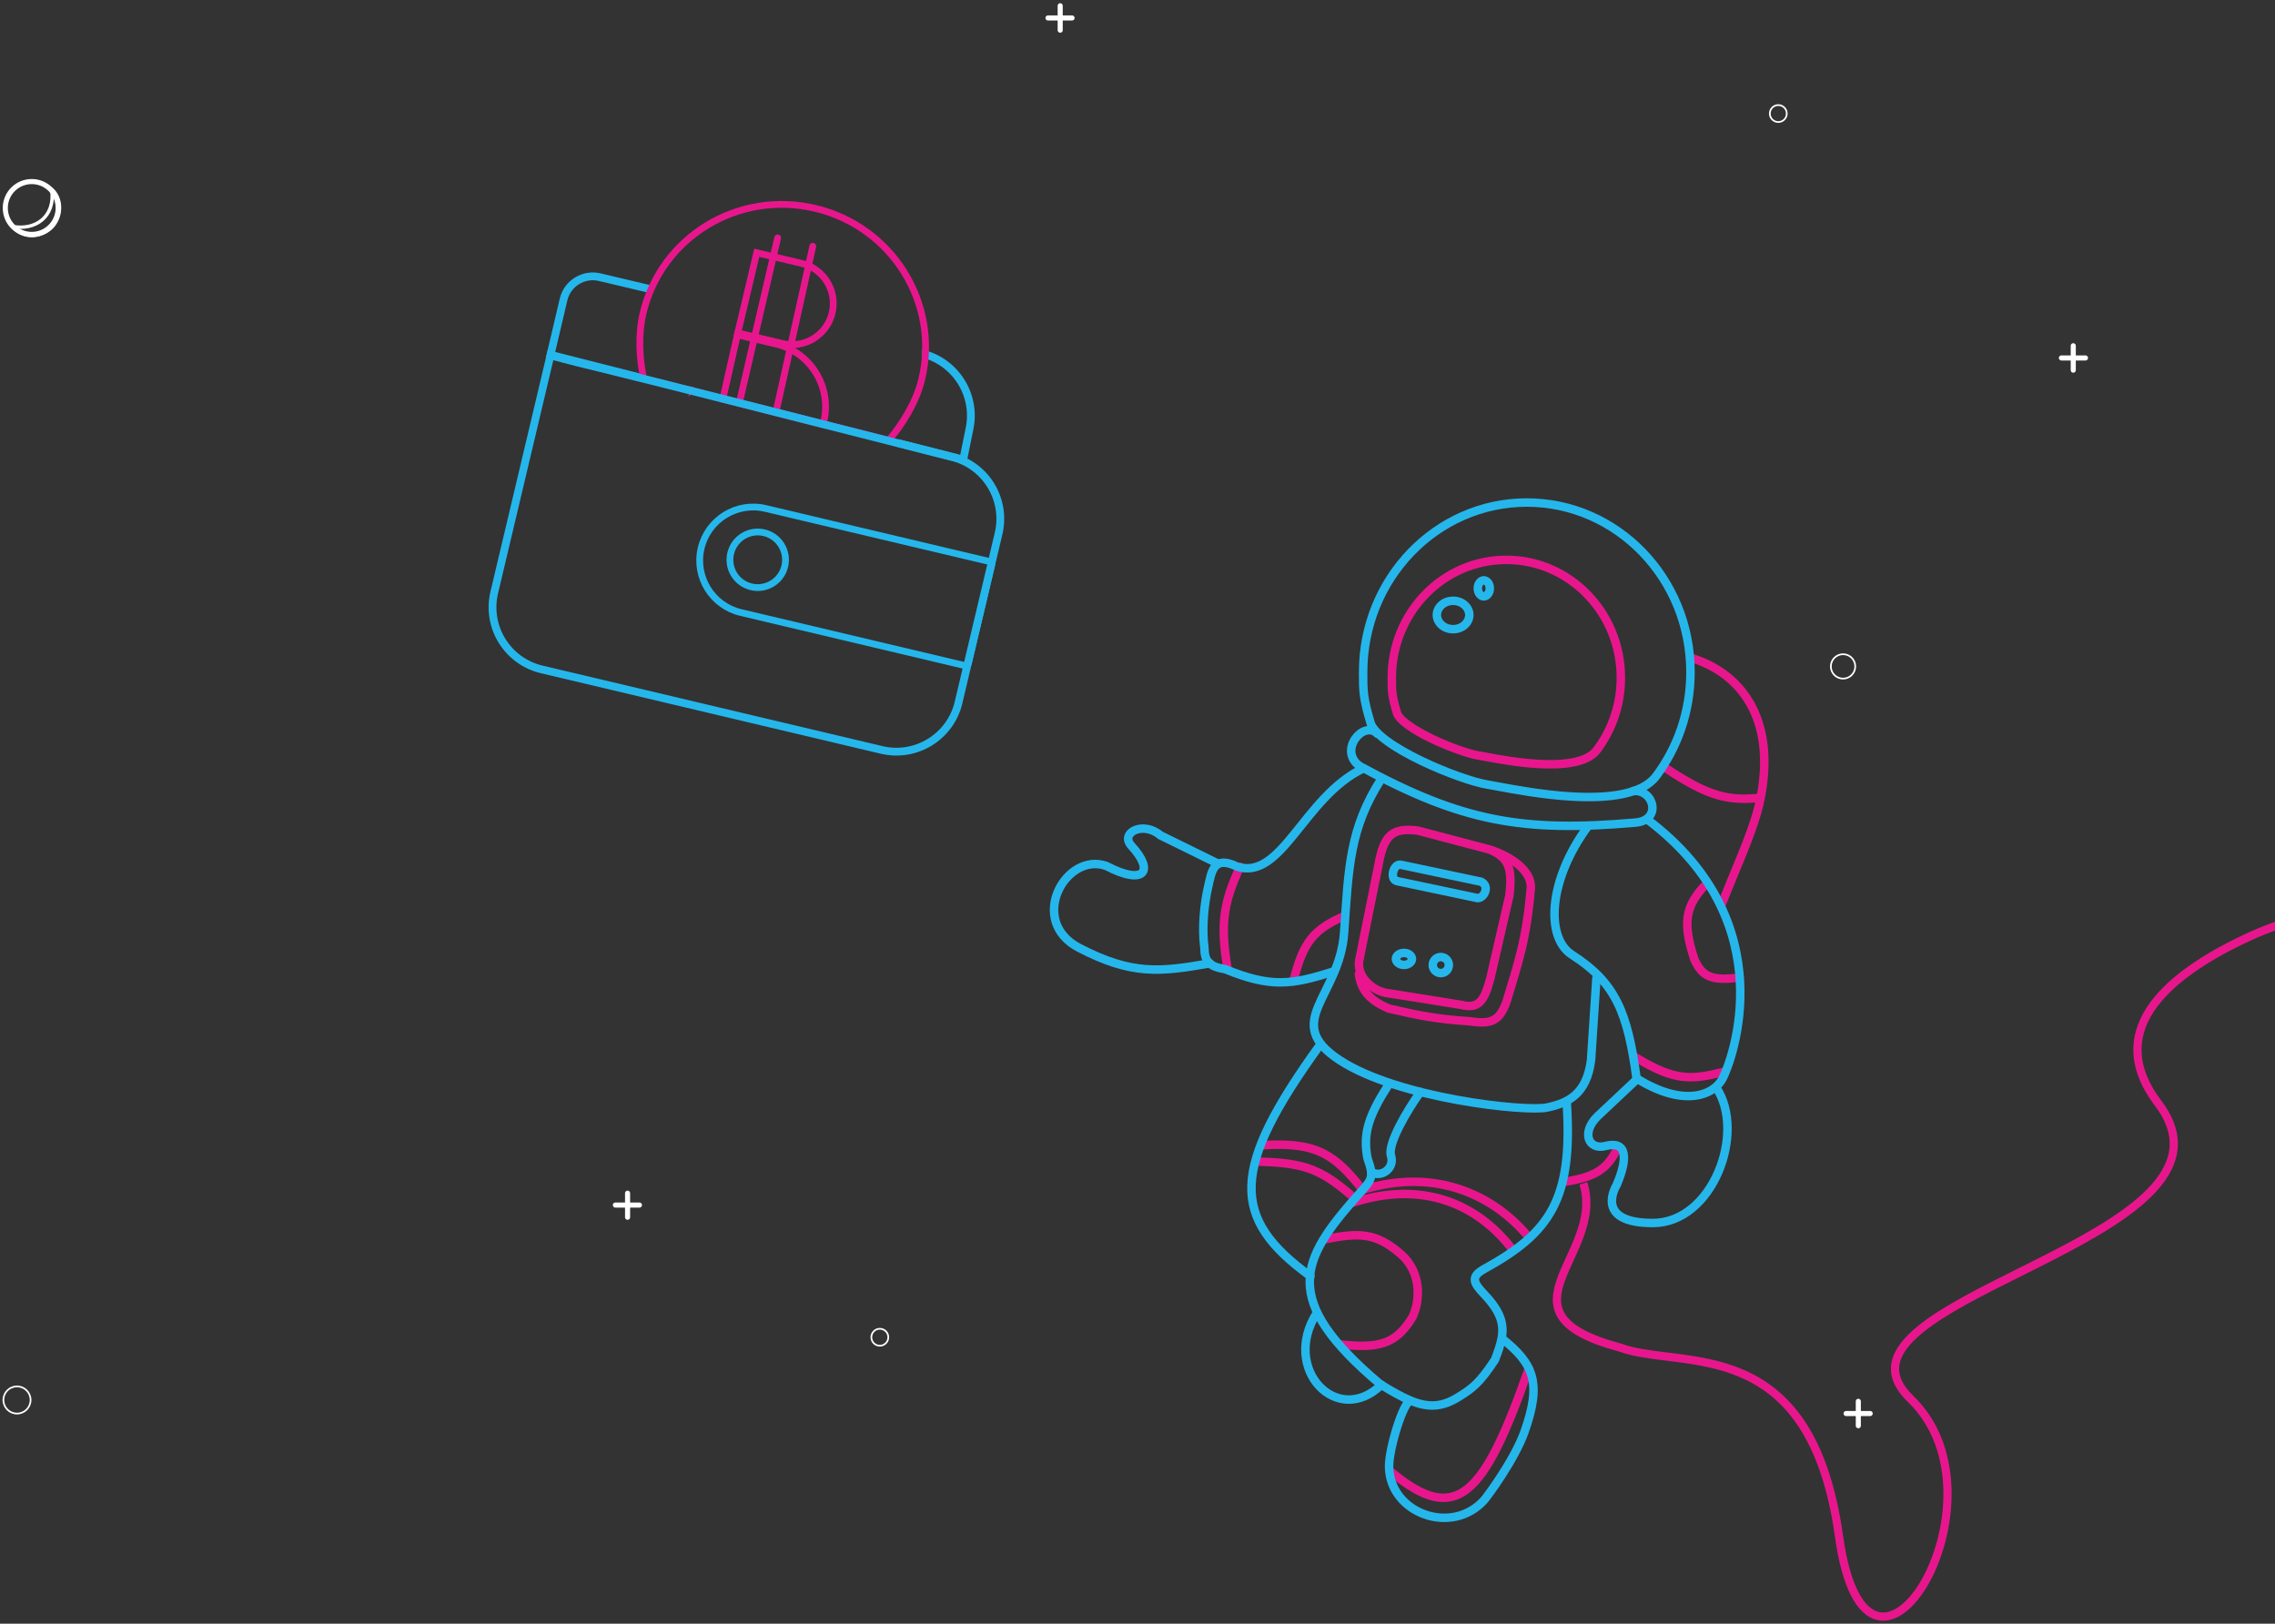<svg width="671" height="479" viewBox="0 0 671 479" fill="none" xmlns="http://www.w3.org/2000/svg">
<rect x="0" y="0" width="671" height="479" fill="#333333" stroke="none"/>
<path fill-rule="evenodd" clip-rule="evenodd" d="M664.232 277.27C681.521 269.33 713.888 263.778 751.163 260.092C817.44 253.538 897.768 255.213 939.397 255.213L940 246.127C844.676 246.127 712.551 252.79 663.228 275.067C649.569 281.34 638.659 288.712 633.145 297.239C630.368 301.533 628.944 306.146 629.261 311.046C629.578 315.937 631.621 320.996 635.573 326.208C639.271 331.085 640.389 335.465 639.776 339.472C639.156 343.521 636.738 347.404 632.931 351.188C625.288 358.787 612.505 365.557 599.493 372.089C598.088 372.794 596.68 373.497 595.277 374.197C583.799 379.925 572.595 385.516 565.522 391.314C561.557 394.563 558.672 398.046 557.913 401.852C557.132 405.777 558.668 409.683 562.696 413.568C570.095 420.705 573.075 430.39 573.195 440.089C573.314 449.799 570.561 459.408 566.635 466.222C564.671 469.632 562.451 472.277 560.216 473.897C557.985 475.514 555.854 476.04 553.933 475.496C551.991 474.946 549.938 473.211 548.084 469.586C546.233 465.969 544.657 460.609 543.611 453.108C541.482 437.843 537.477 427.016 532.314 419.279C527.138 411.524 520.838 406.933 514.235 404.086C507.659 401.251 500.803 400.157 494.55 399.351C493.639 399.233 492.745 399.122 491.867 399.013C486.638 398.364 482.011 397.789 478.277 396.415L478.225 396.396L478.171 396.381C468.562 393.819 463.85 390.919 461.802 387.931C459.833 385.059 460.144 381.805 461.576 377.824C462.26 375.92 463.172 373.931 464.144 371.809L464.27 371.535C465.28 369.329 466.341 366.994 467.204 364.571C468.935 359.718 469.923 354.389 468.153 348.733L465.851 349.459C467.398 354.403 466.577 359.144 464.932 363.755C464.109 366.064 463.091 368.309 462.077 370.523L461.935 370.833C460.977 372.923 460.026 374.998 459.306 377.001C457.797 381.197 457.164 385.439 459.814 389.305C462.381 393.049 467.834 396.126 477.499 398.709C481.507 400.174 486.438 400.784 491.617 401.424C492.486 401.532 493.362 401.64 494.242 401.754C500.47 402.556 507.038 403.62 513.282 406.312C519.5 408.992 525.417 413.297 530.309 420.628C535.213 427.976 539.126 438.424 541.221 453.444C542.287 461.086 543.916 466.742 545.937 470.693C547.955 474.637 550.441 477.024 553.278 477.828C556.137 478.637 559.025 477.748 561.628 475.861C564.227 473.977 566.654 471.029 568.724 467.435C572.868 460.243 575.733 450.204 575.608 440.059C575.482 429.902 572.354 419.524 564.368 411.821C560.704 408.287 559.714 405.17 560.28 402.328C560.87 399.367 563.207 396.339 567.048 393.191C573.895 387.578 584.827 382.121 596.375 376.355C597.767 375.66 599.168 374.961 600.572 374.256C613.503 367.765 626.662 360.832 634.629 352.91C638.628 348.934 641.432 344.602 642.161 339.84C642.896 335.035 641.487 330.008 637.493 324.74C633.753 319.807 631.948 315.192 631.669 310.889C631.391 306.595 632.625 302.492 635.169 298.559C640.295 290.63 650.676 283.496 664.232 277.27Z" fill="#E8168D"/>
<path d="M476.898 339.056C473.819 345.26 470.183 347.231 461.196 348.719" stroke="#E8168D" stroke-width="2.5" stroke-linecap="round"/>
<path d="M498.838 194.108C513.333 198.498 523.894 211.904 519.292 235.334M507.879 266.582C513.197 253.19 517.563 244.141 519.292 235.334M519.292 235.334C509.715 236.432 503.689 234.838 491.393 226.669" stroke="#E8168D" stroke-width="2.5" stroke-linecap="round"/>
<path d="M439.497 250.657C444.621 252.998 446.273 255.564 445.165 264.308L439.497 288.934C437.693 295.5 436.049 297.72 430.86 296.429C423.932 295.269 409.847 293.098 408.997 292.949C404.408 292.145 400.089 287.863 400.899 283.313L406.567 255.207C408.166 246.026 410.905 244.155 418.174 245.035L439.497 250.657Z" stroke="#E8168D" stroke-width="2.5" stroke-linecap="round"/>
<path d="M440.057 250.879C445.493 252.691 451.532 256.633 451.532 261.713C450.204 277.534 447.721 284.209 444.285 295.669C442.246 301.149 439.822 302.284 433.548 301.284C423.8 300.673 418.683 299.622 409.658 297.541C403.335 294.921 401.354 291.451 400.8 287.38" stroke="#E8168D" stroke-width="2.5" stroke-linecap="round"/>
<path d="M450.929 403.679C437.652 441.776 429.482 450.052 410.464 434.35" stroke="#E8168D" stroke-width="2.5" stroke-linecap="round"/>
<path d="M390.534 365.631C400.868 363.607 405.701 363.529 413.144 369.954C419.329 375.293 418.92 383.748 416.613 388.546C411.723 396.581 406.702 397.865 395.266 396.629" stroke="#E8168D" stroke-width="2.5" stroke-linecap="round"/>
<path d="M402.009 351.135C393.921 340.882 388.684 336.772 372.415 337.848" stroke="#E8168D" stroke-width="2.5" stroke-linecap="round"/>
<path d="M399.593 353.551C389.952 345.168 385.27 342.969 370.603 342.68" stroke="#E8168D" stroke-width="2.5" stroke-linecap="round"/>
<path d="M418.919 322.146C414.939 327.721 409.163 337.545 410.278 340.997C411.393 344.448 407.662 347.581 404.424 345.776" stroke="#25B7EB" stroke-width="2.5" stroke-linecap="round"/>
<path d="M450.929 365.026C440.97 352.934 423.81 344.273 402.009 350.963" stroke="#E8168D" stroke-width="2.5" stroke-linecap="round"/>
<path d="M446.097 368.65C436.22 355.642 420.007 347.781 398.385 354.978" stroke="#E8168D" stroke-width="2.5" stroke-linecap="round"/>
<path d="M365.771 255.711C360.454 266.929 360.03 273.603 362.079 285.909" stroke="#E8168D" stroke-width="2.5" stroke-linecap="round"/>
<path d="M396.573 270.206C387.664 274.115 384.343 277.702 381.474 289.532" stroke="#E8168D" stroke-width="2.5" stroke-linecap="round"/>
<path d="M513.136 288.353C504.931 289.476 502.046 288.207 499.715 282.953C496.276 272.281 496.873 267.295 503.473 260.543M508.908 316.106C499.188 318.49 494.335 319.282 482.334 311.878" stroke="#E8168D" stroke-width="2.5" stroke-linecap="round"/>
<path d="M462.086 325.035C464.011 353.732 457.324 363.591 437.744 374.369C433.511 376.7 434.719 378.613 437.744 381.796C442.584 386.889 443.679 390.509 442.91 394.793M409.698 319.73C403.759 328.988 401.871 334.303 403.348 341.745C405.464 347.58 404.479 348.111 400.702 352.354C383.417 371.776 377.481 383.316 407.052 408.32C410.532 410.493 413.447 412.134 416.048 413.197M442.91 394.793C442.565 396.717 441.845 398.774 440.919 401.159C436.399 408.05 434.201 409.619 430.336 412.034C425.438 415.129 421.41 415.389 416.048 413.197M442.91 394.793C452.391 402.308 454.799 407.902 449.651 422.378C446.683 430.738 438.576 441.61 437.744 442.537C428.219 453.146 409.911 446.478 409.698 432.723C409.615 427.418 413.927 413.394 416.048 413.197" stroke="#25B7EB" stroke-width="2.5" stroke-linecap="round"/>
<path d="M402.009 226.721C384.536 235.143 378.084 259.882 364.912 255.671C357.922 252.25 357.385 256.987 356.31 261.724C355.234 266.461 354.414 273.507 355.234 279.62C355.302 283.679 356.6 285.106 361.417 285.936C374.73 291.351 380.76 290.644 393.553 286.512" stroke="#25B7EB" stroke-width="2.5" stroke-linecap="round"/>
<path d="M485.958 241.82C526.448 272.423 510.718 313.065 508.103 318.121C505.488 323.177 496.543 326.788 482.697 318.121C480.037 298.684 476.569 289.936 463.643 281.665C455.742 276.609 456.624 259.553 468.443 243.632" stroke="#25B7EB" stroke-width="2.5" stroke-linecap="round"/>
<path d="M402.051 198.293C402.051 198.428 402.051 198.561 402.051 198.692C402.05 201.17 402.05 202.925 402.299 204.935C402.56 207.043 403.101 209.466 404.249 213.266C404.464 213.978 404.976 214.813 405.83 215.752C406.676 216.681 407.804 217.652 409.158 218.642C411.867 220.621 415.383 222.6 419.114 224.4C426.602 228.013 434.723 230.798 438.547 231.431C439.358 231.565 440.419 231.763 441.681 231.997C446.762 232.942 455.106 234.494 463.561 234.983C468.832 235.288 474.066 235.173 478.506 234.262C482.967 233.347 486.441 231.668 488.441 229.005C494.805 220.53 498.599 209.874 498.599 198.293C498.599 170.613 476.945 148.25 450.325 148.25C423.705 148.25 402.051 170.613 402.051 198.293Z" stroke="#25B7EB" stroke-width="2.5" stroke-linecap="round"/>
<path d="M410.506 199.954C410.506 200.046 410.506 200.137 410.506 200.226C410.506 201.975 410.506 203.187 410.679 204.575C410.859 206.027 411.236 207.706 412.045 210.367C412.174 210.792 412.497 211.331 413.082 211.969C413.658 212.598 414.434 213.265 415.38 213.951C417.272 215.324 419.737 216.704 422.366 217.964C427.648 220.496 433.357 222.437 436.013 222.874C436.594 222.969 437.351 223.109 438.248 223.275C441.846 223.939 447.714 225.023 453.669 225.366C457.382 225.579 461.049 225.497 464.146 224.866C467.266 224.23 469.62 223.077 470.955 221.31C475.409 215.417 478.064 208.008 478.064 199.954C478.064 180.704 462.908 165.161 444.285 165.161C425.663 165.161 410.506 180.704 410.506 199.954Z" stroke="#E8168D" stroke-width="2.5" stroke-linecap="round"/>
<path d="M423.793 181.425C423.793 183.616 425.81 185.611 428.583 185.611C431.355 185.611 433.372 183.616 433.372 181.425C433.372 179.234 431.355 177.24 428.583 177.24C425.81 177.24 423.793 179.234 423.793 181.425Z" stroke="#25B7EB" stroke-width="2.5" stroke-linecap="round"/>
<path d="M435.872 173.574C435.872 175.108 436.868 175.947 437.641 175.947C438.415 175.947 439.411 175.108 439.411 173.574C439.411 172.04 438.415 171.2 437.641 171.2C436.868 171.2 435.872 172.04 435.872 173.574Z" stroke="#25B7EB" stroke-width="2.5" stroke-linecap="round"/>
<circle r="2.374" transform="matrix(-1 0 0 1 424.958 284.701)" stroke="#25B7EB" stroke-width="2.5" stroke-linecap="round"/>
<path d="M411.714 282.889C411.714 283.662 412.553 284.659 414.087 284.659C415.621 284.659 416.461 283.662 416.461 282.889C416.461 282.115 415.621 281.119 414.087 281.119C412.553 281.119 411.714 282.115 411.714 282.889Z" stroke="#25B7EB" stroke-width="2.5" stroke-linecap="round"/>
<path d="M481.73 233.364C487.769 232.76 490.346 241.979 482.367 242.671C449.228 245.546 431.318 242.524 400.979 225.972C394.595 221.32 402.247 212.349 406.236 216.454" stroke="#25B7EB" stroke-width="2.5" stroke-linecap="round"/>
<path d="M506.226 320.9C515.063 334.111 505.155 360.798 487.48 360.798C469.806 360.798 476.768 349.701 476.768 349.701C480.24 341.697 479.906 336.426 473.555 338.075C468.466 339.396 466.324 334.111 471.144 329.355L482.66 318.522" stroke="#25B7EB" stroke-width="2.5" stroke-linecap="round"/>
<path d="M356.881 284.177C341.993 286.836 333.752 287.641 318.333 279.657C302.914 271.673 314.345 251.212 326.309 255.465C337.474 261.314 340.664 257.06 333.72 249.552C330.173 245.718 337.086 242.063 342.259 246.427L359.008 254.667" stroke="#25B7EB" stroke-width="2.5" stroke-linecap="round"/>
<path d="M407.445 229.741C397.993 244.428 397.765 256.022 396.441 275.11C395.117 294.198 377.903 301.457 395.117 312.749C412.331 324.04 449.937 328.073 456.294 326.729C462.65 325.384 467.985 322.722 469.27 312.749L470.859 288.552" stroke="#25B7EB" stroke-width="2.5" stroke-linecap="round"/>
<path d="M407.444 408.51C394.493 421.19 377.828 403.933 388.351 387.372" stroke="#25B7EB" stroke-width="2.5" stroke-linecap="round"/>
<path d="M389.326 308.255C362.955 344.757 362.769 359.295 386.516 376.501" stroke="#25B7EB" stroke-width="2.5" stroke-linecap="round"/>
<path d="M438.063 261.367C437.895 260.935 437.541 260.478 436.832 260.115L413.101 255.103C412.595 255.042 412.165 255.21 411.787 255.566C411.378 255.952 411.049 256.556 410.897 257.243C410.745 257.932 410.797 258.587 411.003 259.062C411.189 259.492 411.506 259.803 412.047 259.933L435.844 264.959C436.705 264.944 437.688 264.175 438.069 262.979C438.251 262.407 438.248 261.843 438.063 261.367Z" stroke="#25B7EB" stroke-width="2.5" stroke-linecap="round"/>
<mask id="mask0_116_6573" style="mask-type:alpha" maskUnits="userSpaceOnUse" x="150" y="70" width="149" height="77">
<path d="M194 81L168 70.5C166.166 71.833 162.4 74.7 162 75.5C161.5 76.5 151.5 102 151 103.5C150.6 104.7 156.5 108 159.5 109.5C167.5 111.667 183.7 116.1 184.5 116.5C185.5 117 190 116.5 189 111C188 105.5 189 97 189 94C189 91.6 192.333 84.333 194 81Z" fill="#C4C4C4"/>
<path d="M272.5 108.5V100.5C276.166 96.167 283.9 87.6 285.5 88C287.5 88.5 299 117.5 299 118.5C299 119.3 298 137.5 297.5 146.5L283.5 145L262.5 136.5L269 119.5L272.5 108.5Z" fill="#C4C4C4"/>
</mask>
<g mask="url(#mask0_116_6573)">
<path d="M176.883 81.768L271.835 104.263C281.727 106.606 287.989 116.373 285.978 126.337L284.111 135.588L162.378 104.664L166.219 88.349C167.34 83.588 172.12 80.64 176.883 81.768Z" stroke="#25B7EB" stroke-width="2.3"/>
</g>
<path d="M203 116L203.246 115.031L203.242 115.03L203 116ZM203 116C203.242 115.03 203.242 115.03 203.242 115.03L203.241 115.03L203.24 115.029L203.234 115.028L203.212 115.022L203.123 115L202.785 114.916L201.549 114.608C200.512 114.349 199.092 113.995 197.562 113.613C194.816 112.928 191.718 112.154 189.84 111.681C188.537 105.721 188.213 98.562 189.68 92.371C194.997 69.928 217.703 56.074 240.412 61.454C263.121 66.834 277.199 89.402 271.882 111.845C270.33 118.395 266.354 124.962 262.146 129.881C249.773 126.792 235.184 123.114 223.62 120.191C217.745 118.706 212.652 117.416 209.027 116.497C207.215 116.038 205.769 115.671 204.777 115.419L203.64 115.131L203.346 115.056L203.271 115.037L203.252 115.032L203.248 115.031L203.247 115.031C203.246 115.031 203.246 115.031 203 116Z" stroke="#E8168D" stroke-width="2"/>
<line x1="229.365" y1="70.178" x2="218.201" y2="118.252" stroke="#E8168D" stroke-width="2" stroke-linecap="round"/>
<path d="M239.735 72.639L229 121" stroke="#E8168D" stroke-width="2" stroke-linecap="round"/>
<path d="M223.206 74.568L236.414 77.697C242.944 79.244 246.984 85.792 245.437 92.322C243.89 98.853 237.342 102.892 230.812 101.345L217.604 98.216L223.206 74.568Z" stroke="#E8168D" stroke-width="2"/>
<path d="M213.19 117.77L217.48 98.781L228.856 101.476C239.068 103.896 245.398 114.135 242.982 124.346C242.982 124.346 242.982 124.346 242.982 124.346L242.761 125.281L213.19 117.77Z" stroke="#E8168D" stroke-width="2"/>
<path d="M145.772 174.82C151.45 150.807 160.577 112.237 162.349 104.873C163.665 105.181 164.642 105.443 165.915 105.784C166.157 105.849 166.409 105.916 166.676 105.988C168.72 106.533 171.605 107.285 177.234 108.619C185.526 110.583 248.525 126.597 280.871 134.828C290.837 137.365 296.894 147.415 294.522 157.427L282.723 207.236C280.323 217.366 270.165 223.632 260.035 221.233L159.774 197.48C149.646 195.081 143.377 184.946 145.772 174.82Z" stroke="#25B7EB" stroke-width="2.3"/>
<path d="M206.799 161.715C208.808 153.238 217.308 147.994 225.786 150.002L291.708 165.619C292.246 165.746 292.578 166.285 292.451 166.823L285.639 195.576C285.512 196.114 284.973 196.446 284.436 196.319L218.513 180.701C210.035 178.693 204.791 170.193 206.799 161.715Z" stroke="#25B7EB" stroke-width="2" stroke-linecap="round" stroke-linejoin="round"/>
<circle cx="223.487" cy="165.142" r="8.2" transform="rotate(13.328 223.487 165.142)" stroke="#25B7EB" stroke-width="2"/>
<path d="M543.6 200.2C545.588 200.2 547.2 198.588 547.2 196.6C547.2 194.612 545.588 193 543.6 193C541.612 193 540 194.612 540 196.6C540 198.588 541.612 200.2 543.6 200.2Z" stroke="white" stroke-width="0.5" stroke-miterlimit="10" stroke-linecap="round"/>
<path d="M259.5 397C260.881 397 262 395.881 262 394.5C262 393.119 260.881 392 259.5 392C258.119 392 257 393.119 257 394.5C257 395.881 258.119 397 259.5 397Z" stroke="white" stroke-width="0.5" stroke-miterlimit="10" stroke-linecap="round"/>
<path d="M524.5 36C525.881 36 527 34.881 527 33.5C527 32.119 525.881 31 524.5 31C523.119 31 522 32.119 522 33.5C522 34.881 523.119 36 524.5 36Z" stroke="white" stroke-width="0.5" stroke-miterlimit="10" stroke-linecap="round"/>
<path d="M312.699 1.7V8.9" stroke="white" stroke-width="1.5" stroke-miterlimit="10" stroke-linecap="round" stroke-linejoin="round"/>
<path d="M309.1 5.3H316.2" stroke="white" stroke-width="1.5" stroke-miterlimit="10" stroke-linecap="round" stroke-linejoin="round"/>
<path d="M185.1 352V359.1" stroke="white" stroke-width="1.5" stroke-miterlimit="10" stroke-linecap="round" stroke-linejoin="round"/>
<path d="M181.5 355.5H188.6" stroke="white" stroke-width="1.5" stroke-miterlimit="10" stroke-linecap="round" stroke-linejoin="round"/>
<path d="M548.1 413.4V420.6" stroke="white" stroke-width="1.5" stroke-miterlimit="10" stroke-linecap="round" stroke-linejoin="round"/>
<path d="M551.6 417H544.5" stroke="white" stroke-width="1.5" stroke-miterlimit="10" stroke-linecap="round" stroke-linejoin="round"/>
<path d="M611.5 102V109.2" stroke="white" stroke-width="1.5" stroke-miterlimit="10" stroke-linecap="round" stroke-linejoin="round"/>
<path d="M608 105.6H615.1" stroke="white" stroke-width="1.5" stroke-miterlimit="10" stroke-linecap="round" stroke-linejoin="round"/>
<path d="M9.945 69.133C14.24 68.811 17.461 65.069 17.139 60.775C16.817 56.481 13.073 53.261 8.778 53.584C4.482 53.906 1.261 57.648 1.584 61.943C1.906 66.236 5.649 69.456 9.945 69.133Z" stroke="white" stroke-width="1.5" stroke-linecap="round" stroke-linejoin="round"/>
<path fill-rule="evenodd" clip-rule="evenodd" d="M15.267 55.895C16.382 64.138 10.254 68.036 3.68 66.811C7.245 70.932 12.705 69.818 15.49 66.811C18.499 63.358 18.053 58.234 15.267 55.895Z" stroke="white" stroke-linecap="round" stroke-linejoin="round"/>
<path d="M5.011 417.019C7.226 417.019 9.022 415.224 9.022 413.01C9.022 410.795 7.226 409 5.011 409C2.796 409 1 410.795 1 413.01C1 415.224 2.796 417.019 5.011 417.019Z" stroke="white" stroke-width="0.5" stroke-linecap="round"/>
</svg>
